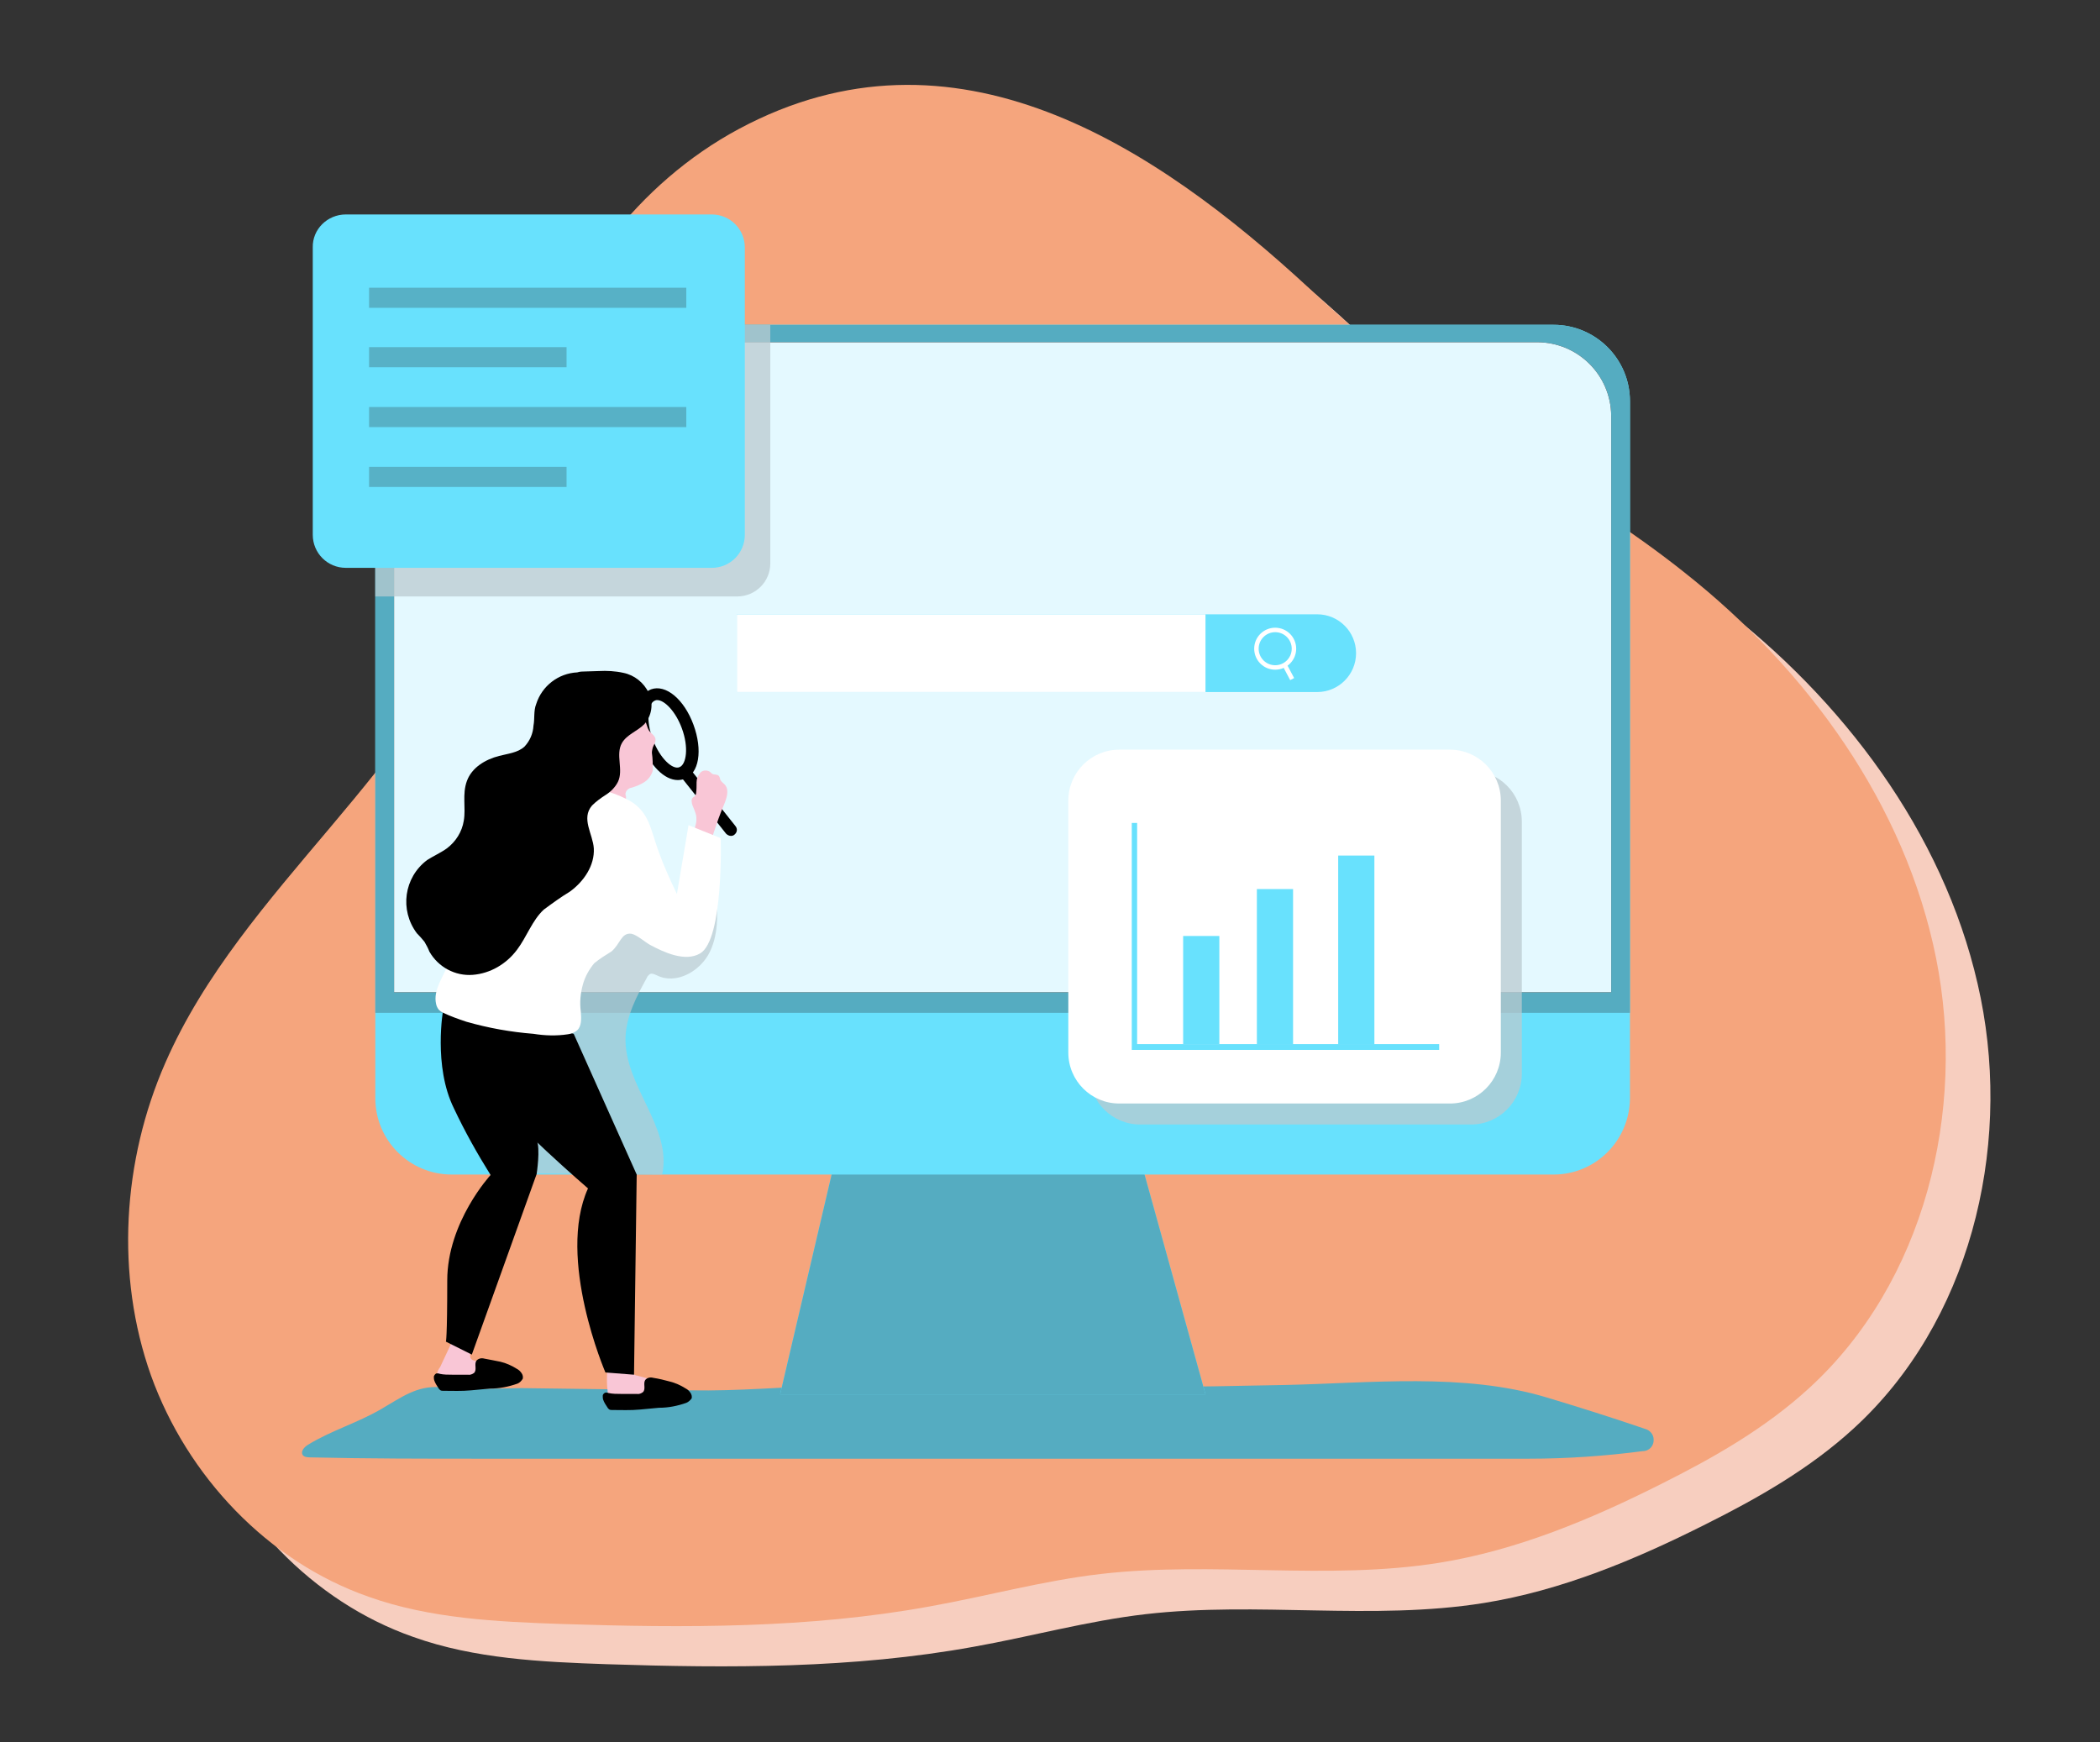 <?xml version="1.0" encoding="utf-8"?>
<!-- Generator: Adobe Illustrator 24.0.0, SVG Export Plug-In . SVG Version: 6.00 Build 0)  -->
<svg version="1.1" id="Capa_1" xmlns="http://www.w3.org/2000/svg" xmlns:xlink="http://www.w3.org/1999/xlink" x="0px" y="0px"
	 viewBox="0 0 470 390" style="enable-background:new 0 0 470 390;" xml:space="preserve">
<rect x="0" y="0" width="470" height="390" fill="#333333" stroke="none"/>
<style type="text/css">
	.st0{fill:#F7CEBF;}
	.st1{fill:#F5A57D;}
	.st2{fill:#55ACC1;}
	.st3{fill:#68E1FD;}
	.st4{fill:#E4F9FF;}
	.st5{opacity:0.74;fill:#BBCBD0;enable-background:new    ;}
	.st6{fill:#FFFFFF;}
	.st7{fill:none;stroke:#FFFFFF;stroke-miterlimit:10;}
	.st8{fill:#57B1C6;}
	.st9{opacity:0.7;fill:#BBCBD0;enable-background:new    ;}
	.st10{fill:#F9C6D6;}
</style>
<path class="st0" d="M175.3,37.9C152.8,50,136.4,72,129.1,96.5c-4.3,14.5-5.7,29.7-10.6,44c-14,40.6-54.3,67-71.5,106.4
	c-9.6,21.9-11.2,47.5-3.2,70c8.1,22.5,26.1,41.6,48.7,49.5c13.7,4.9,28.7,5.6,43.3,6.1c27.5,0.9,55.1,1,82.1-3.9
	c12.9-2.3,25.5-5.8,38.5-7.3c25.1-2.9,50.7,1.5,75.7-2.5c17.4-2.8,33.9-9.7,49.6-17.6c11.8-5.9,23.4-12.5,33.2-21.5
	c25.8-23.6,35.3-62,28.4-96.3s-28.7-64.4-56.1-86.1c-12-9.6-25.2-17.7-37.8-26.4c-16.3-11.3-31.7-23.7-46.2-37.2
	C268.4,41.5,223.5,12,175.3,37.9z"/>
<path class="st1" d="M165.3,28.9C142.8,41,126.4,63,119.1,87.5c-4.3,14.5-5.7,29.7-10.6,44c-14,40.6-54.3,67-71.5,106.4
	c-9.6,21.9-11.2,47.5-3.2,70c8.1,22.5,26.1,41.6,48.7,49.5c13.7,4.9,28.7,5.6,43.3,6.1c27.5,0.9,55.1,1,82.1-3.9
	c12.9-2.3,25.5-5.8,38.5-7.3c25.1-2.9,50.7,1.5,75.7-2.5c17.4-2.8,33.9-9.7,49.6-17.6c11.8-5.9,23.4-12.5,33.2-21.5
	c25.8-23.6,35.3-62,28.4-96.3s-28.7-64.4-56.1-86.1c-12-9.6-25.2-17.7-37.8-26.4c-16.3-11.3-31.7-23.7-46.2-37.2
	C258.4,32.5,213.5,3,165.3,28.9z"/>
<path class="st2" d="M100.1,310.6l-1.6-0.1c-5.2-0.4-8.7,2.3-13.2,4.9c-5.3,3.1-11.2,4.8-16.4,8c-0.8,0.5-1.6,1.4-1.2,2.2
	c0.3,0.5,1,0.6,1.6,0.6c12.9,0.3,25.8,0.3,38.7,0.3h234.2c8.5,0,17.1-0.6,25.5-1.7c1.4,0,2.5-1.2,2.4-2.6c0-1.1-0.8-2.1-2-2.4
	c-7.3-2.5-14.6-4.8-21.9-7c-18.6-5.6-39.5-3.2-58.7-2.8c-20.2,0.4-40.4,0.9-60.6-0.4c-14.5-0.9-25.9,0-40.5,0.5
	c-10.6,0.3-21.2,1.3-31.8,1.1l-37.9-0.5C111.4,310.8,105.7,311,100.1,310.6L100.1,310.6z"/>
<polygon class="st3" points="174.6,312.1 269.8,312.1 253,251.5 188.8,251.5 "/>
<polygon class="st2" points="174.6,312.1 269.8,312.1 253,251.5 188.8,251.5 "/>
<path class="st3" d="M364.8,89.8v156.1c-0.1,9.4-7.7,17-17.1,17H101.1c-9.4,0-17.1-7.6-17.1-17.1v-156c0-9.4,7.6-17.1,17.1-17.1
	h246.6C357.1,72.7,364.8,80.3,364.8,89.8L364.8,89.8L364.8,89.8L364.8,89.8z"/>
<path class="st2" d="M364.8,89.8v136.9H84V89.8c0-9.4,7.6-17.1,17.1-17.1h246.6C357.1,72.7,364.8,80.4,364.8,89.8L364.8,89.8
	L364.8,89.8z"/>
<path d="M360.6,93v129.1H88.2V93c0.1-9.1,7.5-16.4,16.5-16.4H344C353.1,76.6,360.5,83.9,360.6,93L360.6,93z"/>
<path class="st4" d="M360.6,93v129.1H88.2V93c0.1-9.1,7.5-16.4,16.5-16.4H344C353.1,76.6,360.5,83.9,360.6,93L360.6,93z"/>
<path class="st5" d="M172.4,72.7v53.4c0,4.1-3.3,7.4-7.4,7.4H84V89.8c0-9.4,7.7-17.1,17.1-17.1L172.4,72.7L172.4,72.7z"/>
<path class="st3" d="M164.9,137.5h129.9c4.8,0,8.7,3.9,8.7,8.7l0,0c0,4.8-3.9,8.7-8.7,8.7H164.9V137.5L164.9,137.5z"/>
<rect x="164.9" y="137.5" class="st6" width="104.9" height="17.4"/>
<circle class="st7" cx="285.4" cy="145.2" r="4.2"/>
<path class="st7" d="M289.2,152l-1.7-3.2"/>
<path class="st3" d="M77.4,48h81.9c4.1,0,7.4,3.3,7.4,7.4v64.3c0,4.1-3.3,7.4-7.4,7.4H77.4c-4.1,0-7.4-3.3-7.4-7.4V55.4
	C69.9,51.3,73.3,48,77.4,48z"/>
<rect x="82.6" y="64.4" class="st8" width="71" height="4.5"/>
<rect x="82.6" y="77.7" class="st8" width="44.2" height="4.5"/>
<rect x="82.6" y="91.1" class="st8" width="71" height="4.5"/>
<rect x="82.6" y="104.5" class="st8" width="44.2" height="4.5"/>
<path class="st5" d="M255.2,172.5h74c6.3,0,11.4,5.1,11.4,11.4v56.4c0,6.3-5.1,11.4-11.4,11.4h-74c-6.3,0-11.4-5.1-11.4-11.4v-56.4
	C243.8,177.6,248.9,172.5,255.2,172.5z"/>
<path class="st6" d="M250.5,167.8h74c6.3,0,11.4,5.1,11.4,11.4v56.4c0,6.3-5.1,11.4-11.4,11.4h-74c-6.3,0-11.4-5.1-11.4-11.4v-56.4
	C239.1,172.9,244.2,167.8,250.5,167.8z"/>
<polygon class="st3" points="322.1,235 253.3,235 253.3,184.2 254.5,184.2 254.5,233.7 322.1,233.7 "/>
<rect x="264.8" y="209.5" class="st3" width="8.1" height="24.2"/>
<rect x="281.3" y="199" class="st3" width="8.1" height="34.8"/>
<rect x="299.5" y="191.5" class="st3" width="8.1" height="42.3"/>
<path class="st9" d="M148.2,262.9c2.3-10.6-8.6-19.9-8.2-30.8c0.2-4.8,2.5-9.1,4.8-13.3c0.1-0.3,0.4-0.6,0.7-0.8
	c0.5-0.2,1,0.1,1.5,0.3c4.3,2.2,9.8-0.9,11.9-5.3s1.7-9.5,1.3-14.3c-4.7,3.8-11,4.8-16.6,2.7c-2.7-1.1-5.3-2.9-8.3-2.9
	c-2.9,0-5.6,2-7.8,4.1c-7.3,7.3-11.5,17.4-13.3,27.6c-1.9,10.2-1.5,22-1.3,32.4L148.2,262.9L148.2,262.9z"/>
<path class="st10" d="M136,311.4c-0.1,0.9,0.2,1.7,0.8,2.3c0.3,0.2,0.7,0.4,1,0.4c1,0.2,2,0.3,3,0.2c1.9-0.1,3.7-0.4,5.6-0.8
	l3.2-0.6c0.4,0,0.8-0.2,1-0.5c0.2-0.4,0.1-0.9-0.2-1.3c-0.5-0.6-1.2-1.1-2-1.3c-1.9-0.8-3.8-1.4-5.8-1.9c-0.3,0-0.6-0.2-0.9-0.4
	c-0.4-0.4-0.5-0.9-0.8-1.4c-0.6-0.8-1.6-1.2-2.5-1s-2.2,0.8-2.5,1.8C135.8,308.6,135.8,310,136,311.4L136,311.4z"/>
<path d="M146.2,308.4c-0.7-0.2-1.4,0-1.8,0.5c-0.5,0.8,0.2,2-0.5,2.7c-0.4,0.3-0.9,0.5-1.4,0.4H139c-0.9,0-1.9,0-2.8-0.2
	c-0.2-0.1-0.4-0.1-0.7-0.1c-0.3,0.1-0.6,0.4-0.6,0.7c0,0.3,0,0.6,0.1,0.9c0.2,0.6,0.6,1.2,1,1.8c0.1,0.2,0.3,0.3,0.4,0.4
	c0.2,0.1,0.4,0.1,0.6,0.1c2.1,0,4.1,0.1,6.2-0.1c1.4-0.1,2.9-0.3,4.3-0.4c2.1,0,4.1-0.4,6.1-1.1c0.5-0.2,0.9-0.6,1.2-1
	c0.1-0.4,0-0.9-0.3-1.3s-0.6-0.7-1-0.9c-1.1-0.7-2.4-1.3-3.7-1.6C148.7,308.9,147.5,308.6,146.2,308.4L146.2,308.4z"/>
<path class="st10" d="M97.8,307.6v0.3c0.1,2.8,3.8,2.9,5.8,2.8c1.9-0.1,3.7-0.4,5.6-0.8l3.2-0.6c0.4,0,0.8-0.2,1-0.5
	c0.2-0.4,0.1-0.9-0.2-1.3c-0.5-0.6-1.2-1.1-2-1.3c-1.7-0.7-3.4-1.2-5.2-1.7c-1.6-0.5-0.3-2.6-0.1-3.8c0.1-0.2,0.1-0.5,0-0.7
	c-0.2-0.3-0.4-0.4-0.7-0.5c-0.9-0.3-1.9-0.5-2.8-0.5c-0.2,0-0.4,0-0.6,0.1s-0.3,0.3-0.3,0.5l-3,6.4C98.1,306.5,97.9,307,97.8,307.6
	L97.8,307.6z"/>
<path d="M99.2,225.9c0,0-2.3,12.7,2.4,22.2c2.4,5.1,5.2,10.1,8.2,14.9c0,0-9.7,10.5-9.7,23.6s-0.3,13.7-0.3,13.7l5.8,2.9l14.5-40.4
	c0,0,0.9-5.7,0-7.7c-0.9-1.9-8.3-24-8.3-24L99.2,225.9L99.2,225.9z"/>
<path d="M151.7,174.6c-3,0-6.2-3.2-8.1-8.1c-2.1-5.7-1.2-10.9,2.1-12.2c3.3-1.2,7.4,2.2,9.5,7.9l0,0c2.1,5.7,1.3,11-2.1,12.2
	C152.6,174.5,152.2,174.6,151.7,174.6L151.7,174.6z M147.1,156.7c-0.2,0-0.3,0-0.5,0.1c-1.6,0.6-2.1,4.4-0.5,8.7s4.5,6.9,6,6.2
	c1.5-0.6,2.1-4.4,0.5-8.7l0,0C151.2,159.2,148.7,156.7,147.1,156.7z"/>
<path d="M163.6,187.1c-0.4,0-0.8-0.2-1.1-0.5l-10-12.6c-0.5-0.6-0.4-1.4,0.2-1.9l0,0l0,0c0.6-0.5,1.4-0.4,1.9,0.2l0,0l10,12.6
	c0.5,0.6,0.4,1.4-0.2,1.9C164.2,187,163.9,187.1,163.6,187.1L163.6,187.1L163.6,187.1z"/>
<path class="st10" d="M145.9,168.5c0.2,1.3,0.2,2.7,0.2,4c-0.3,1-0.9,1.9-1.8,2.5c-0.9,0.6-1.9,1-2.9,1.3c-0.8,0.1-1.5,0.8-1.4,1.6
	c0,0.1,0,0.2,0.1,0.3v3.4c0,0.4-0.1,0.7-0.3,1c-0.2,0.2-0.4,0.3-0.6,0.3c-1.7,0.4-3.5-0.5-4.2-2.1c-0.4-0.8-0.8-1.5-1.3-2.2
	c-0.4-0.9-0.7-1.9-0.8-2.9c-0.3-3.3,0.3-6.6,1.8-9.5c0.9-1.9,2.3-3.5,4-4.8c1.3-1,3.9-2.4,5.3-0.7c0.7,0.8,0.7,2,1.3,2.9
	c0.5,0.6,1.3,1.1,1.4,1.8c0.1,0.8-0.4,1.3-0.6,1.9C146,167.7,145.9,168.1,145.9,168.5L145.9,168.5z"/>
<path class="st10" d="M155.9,175.3v-0.2c0-0.8,0.3-1.5,0.8-2.1s1.4-0.7,2.1-0.3c0.3,0.2,0.5,0.5,0.8,0.6s1,0,1.3,0.4s0.2,0.7,0.4,1
	s0.6,0.6,0.9,0.9c1.4,1.5-0.1,4.3-0.7,5.8c-0.9,2.3-1.7,4.7-2.4,7c-0.8,0.1-1.7,0-2.4-0.5c-0.3-0.2-0.5-0.4-0.7-0.6
	c-0.5-0.8-0.6-1.8-0.3-2.7c0.2-0.7,0.2-1.4,0.1-2.1c-0.2-0.8-0.5-1.5-0.8-2.2c-0.2-0.6-0.4-1.4,0.1-1.8c0.2-0.2,0.4-0.2,0.5-0.4
	s0.2-0.4,0.2-0.6C155.9,176.7,155.9,176,155.9,175.3L155.9,175.3z"/>
<path d="M128.4,231.4l14.1,31.5l-0.6,44.8l-6.4-0.5c0,0-11-25.5-3.9-41.2c0,0-17-14.6-23.3-22.9c-7.7-10.2-6-18.7-6-18.7
	L128.4,231.4L128.4,231.4z"/>
<path class="st6" d="M134.9,176.9c1.7,0.4,3.4,1,5,1.8c5.4,2.5,5.6,6.7,7.5,11.9c1.2,3.3,2.6,6.4,4.1,9.5l2.6-15.4l7.2,2.9
	c0,0,0.7,22.7-4.6,25.8c-3.4,2-8.2-0.3-11.2-1.9c-1.1-0.6-3-2.3-4.2-2.5c-2.3-0.3-2.5,2.4-4.5,4c-1.3,0.8-2.6,1.6-3.8,2.6
	c-1.1,1.3-2,2.9-2.5,4.6c-0.6,2.1-0.8,4.2-0.5,6.3c0.1,1.5,0.2,3.1-0.8,4.1c-0.6,0.5-1.3,0.8-2.1,0.9c-2.6,0.4-5.2,0.3-7.7-0.1
	c-5.1-0.4-10.1-1.3-15-2.7c-1.8-0.6-3.5-1.2-5.2-2c-0.4-0.2-0.7-0.4-1-0.7c-0.3-0.4-0.5-0.8-0.6-1.3c-0.7-3.1,1.6-6,2.7-8.9
	c0.8-2,1-4.2,1.7-6.2c0.8-2.3,2.2-3.8,3.4-5.7c1-1.6,1.6-3.4,2.6-5.1c2.7-4.2,5.7-8.1,9-11.8c1.9-2.4,4.1-4.6,6.4-6.6
	c2.7-2.4,6.1-3.7,9.7-3.8C133.6,176.8,134.2,176.8,134.9,176.9L134.9,176.9z"/>
<path d="M129.2,150.5c-4.2,0.2-7.9,3-9.2,7.1c-0.6,1.5-0.3,3.3-0.6,4.8c-0.1,1.8-0.8,3.4-2,4.7c-1.5,1.4-3.8,1.6-5.7,2.1
	c-3.1,0.8-6.1,2.6-7.2,5.6s-0.2,6-0.7,8.9c-0.4,2.5-1.8,4.7-3.8,6.2c-1.4,1-3,1.7-4.4,2.6c-5.2,3.9-6.2,11.2-2.3,16.4l0,0l0.2,0.2
	c0.5,0.5,1,1.1,1.5,1.7c0.4,0.7,0.8,1.4,1.1,2.2c2,3.5,5.8,5.5,9.7,5.2c3.9-0.3,7.5-2.4,9.9-5.6c2.2-2.9,3.4-6.6,6-9
	c1.9-1.4,3.8-2.8,5.8-4c3.2-2.3,5.6-5.9,5.4-9.7c-0.2-3.2-2.9-6.7-0.4-9.6c0.9-0.9,2-1.7,3.1-2.4s2.1-1.7,2.7-2.9
	c1.3-2.7-0.6-6.1,0.9-8.7c1.1-1.9,3.4-2.6,5-4.2c1.7-1.9,2.1-4.7,1-7s-3.2-4-5.7-4.5c-1.8-0.4-3.7-0.5-5.5-0.4l-3.2,0.1
	C130.4,150.3,129.8,150.3,129.2,150.5L129.2,150.5z"/>
<path d="M108.4,304.1c-0.7-0.2-1.4,0-1.8,0.5c-0.5,0.8,0.2,2-0.5,2.7c-0.4,0.3-0.9,0.5-1.4,0.4h-3.5c-0.9,0-1.9,0-2.8-0.2
	c-0.2-0.1-0.4-0.1-0.7-0.1c-0.3,0.1-0.5,0.4-0.6,0.7c0,0.3,0,0.6,0.1,0.9c0.2,0.6,0.6,1.2,1,1.8c0.1,0.2,0.3,0.3,0.4,0.4
	c0.2,0.1,0.4,0.1,0.6,0.1c2.1,0,4.1,0.1,6.2-0.1c1.4-0.1,2.9-0.3,4.3-0.4c2.1,0,4.1-0.4,6.1-1.1c0.5-0.2,0.9-0.6,1.2-1.1
	c0.1-0.4,0-0.9-0.3-1.3s-0.6-0.7-1-0.9c-1.1-0.7-2.4-1.3-3.7-1.6C110.9,304.6,109.6,304.3,108.4,304.1L108.4,304.1z"/>
</svg>
